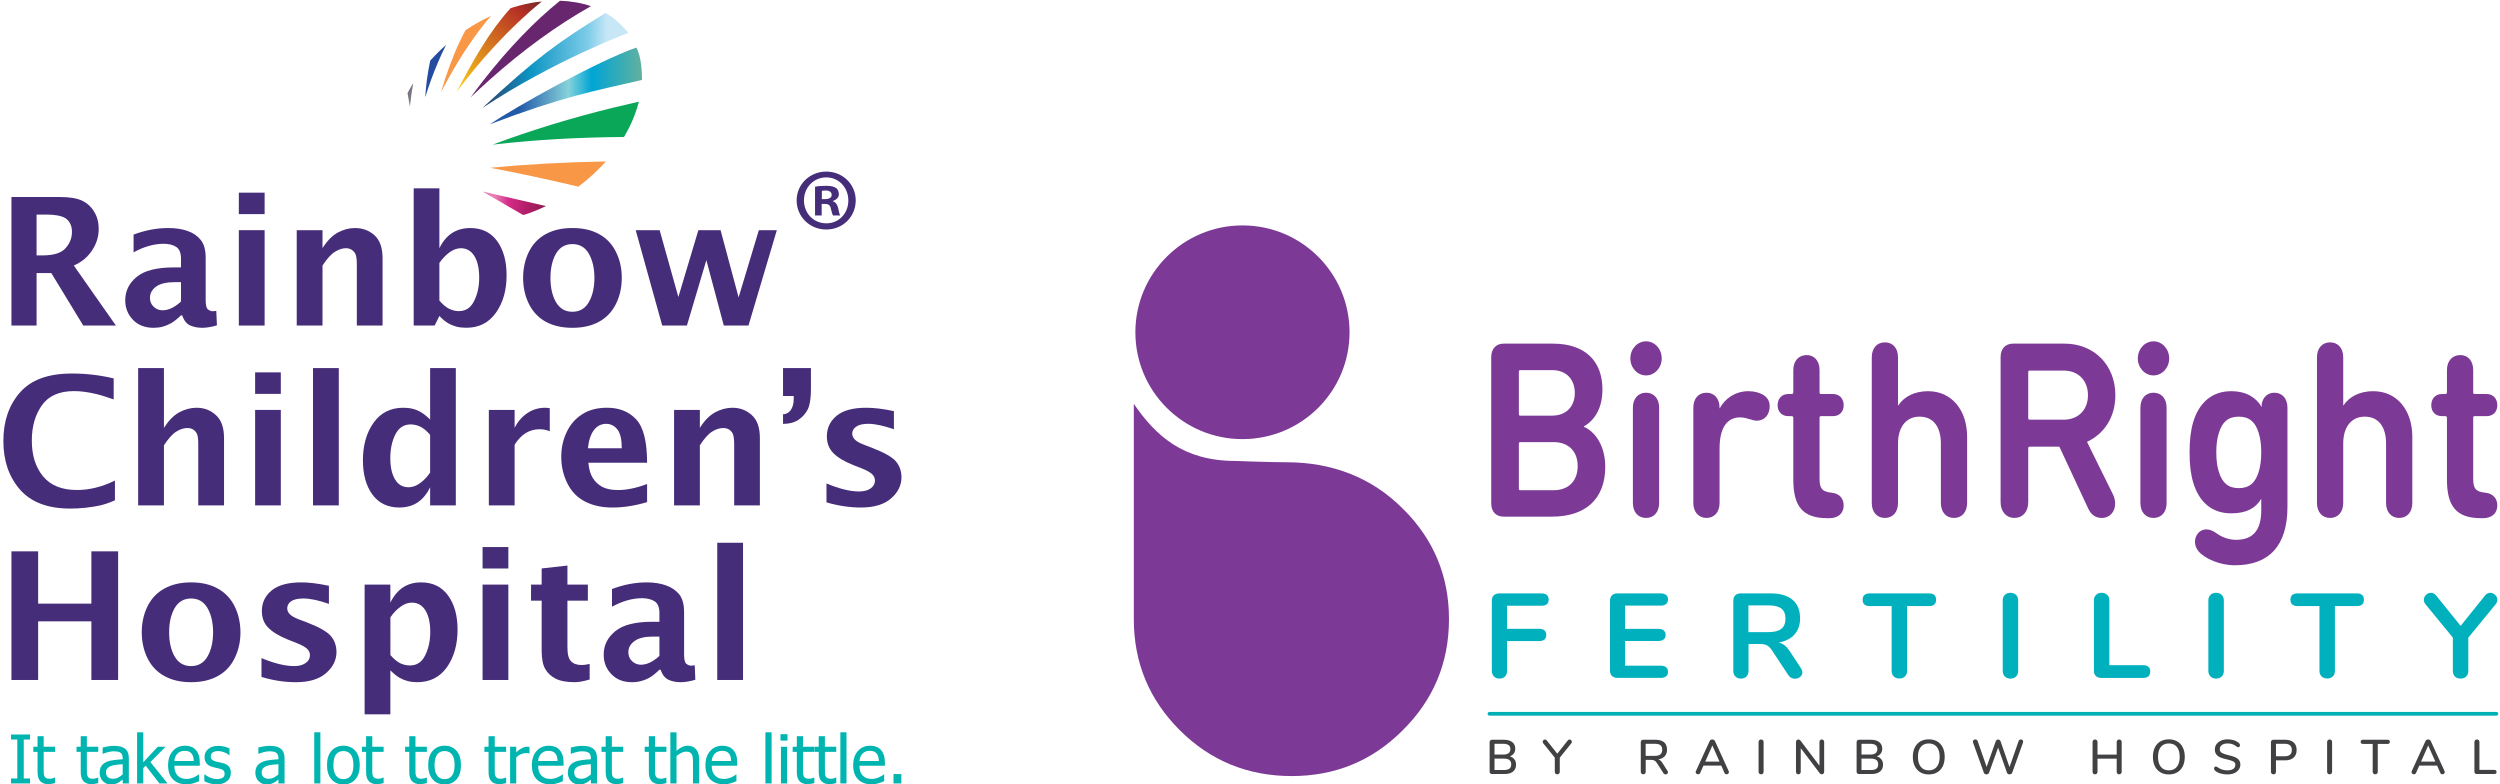 <svg version="1.2" xmlns="http://www.w3.org/2000/svg" viewBox="0 0 542 170" width="542" height="170">
	<title>BirthRight 1 (1)</title>
	<defs>
		<linearGradient id="g1" x2="1" gradientUnits="userSpaceOnUse" gradientTransform="matrix(15.818,-19.321,3.143,2.573,88.983,11.061)">
			<stop offset=".004" stop-color="#f7d017"/>
			<stop offset=".095" stop-color="#f3bb19"/>
			<stop offset=".873" stop-color="#b62f25"/>
			<stop offset="1" stop-color="#802b27"/>
		</linearGradient>
		<linearGradient id="g2" x2="1" gradientUnits="userSpaceOnUse" gradientTransform="matrix(32.102,.391,-0.26,21.338,105.787,2.574)">
			<stop offset=".004" stop-color="#284673"/>
			<stop offset=".29" stop-color="#0c95c3"/>
			<stop offset=".677" stop-color="#7dcce8"/>
			<stop offset=".807" stop-color="#c7e7f6"/>
		</linearGradient>
		<linearGradient id="g3" x2="1" gradientUnits="userSpaceOnUse" gradientTransform="matrix(33.055,0,0,16.639,106.139,10.324)">
			<stop offset=".193" stop-color="#225aa9"/>
			<stop offset=".517" stop-color="#86d2da"/>
			<stop offset=".671" stop-color="#00a5d4"/>
			<stop offset=".98" stop-color="#5cb0a2"/>
		</linearGradient>
		<linearGradient id="g4" x2="1" gradientUnits="userSpaceOnUse" gradientTransform="matrix(13.774,0,0,5.096,104.599,41.521)">
			<stop offset=".193" stop-color="#e77fb3"/>
			<stop offset=".408" stop-color="#d52c88"/>
			<stop offset=".671" stop-color="#b51f6b"/>
			<stop offset=".956" stop-color="#931c53"/>
		</linearGradient>
	</defs>
	<style>
		.s0 { fill: #00b5b0 } 
		.s1 { fill: #462d7a } 
		.s2 { fill: #67266e } 
		.s3 { fill: #f89846 } 
		.s4 { fill: #0aa758 } 
		.s5 { fill: #7c7483 } 
		.s6 { fill: #234ba0 } 
		.s7 { fill: url(#g1) } 
		.s8 { fill: url(#g2) } 
		.s9 { fill: url(#g3) } 
		.s10 { fill: url(#g4) } 
		.s11 { fill: none;stroke: #00b0b5;stroke-linecap: round;stroke-miterlimit:10;stroke-width: .8 } 
		.s12 { fill: #7c3996 } 
		.s13 { fill: #00b0bd } 
		.s14 { fill: #414042 } 
	</style>
	<g id="RCH-Fertility">
		<path id="&lt;Path&gt;" class="s0" d="m6.51 169.85h-4.12v-1.08h1.36v-8.44h-1.36v-1.09h4.12v1.09h-1.36v8.44h1.36z"/>
		<path id="&lt;Path&gt;" class="s0" d="m10.46 170.01q-1.1 0-1.71-0.63-0.61-0.62-0.61-1.97v-4.41h-0.91v-1.11h0.91v-2.28h1.33v2.28h2.47v1.11h-2.47v3.79q0 0.6 0.03 0.93 0.02 0.33 0.16 0.61 0.12 0.25 0.39 0.37 0.27 0.13 0.73 0.13 0.33 0 0.64-0.1 0.31-0.09 0.44-0.15h0.08v1.2q-0.38 0.1-0.77 0.16-0.39 0.07-0.71 0.07z"/>
		<path id="&lt;Path&gt;" class="s0" d="m19.82 170.01q-1.1 0-1.71-0.63-0.61-0.62-0.61-1.97v-4.41h-0.91v-1.11h0.91v-2.28h1.33v2.28h2.47v1.11h-2.47v3.79q0.01 0.6 0.03 0.93 0.02 0.33 0.16 0.61 0.12 0.25 0.39 0.37 0.27 0.13 0.74 0.13 0.32 0 0.63-0.1 0.3-0.09 0.44-0.15h0.08v1.2q-0.38 0.1-0.77 0.16-0.38 0.07-0.71 0.07z"/>
		<path id="&lt;Compound Path&gt;" fill-rule="evenodd" class="s0" d="m26.6 169q-0.16 0.12-0.44 0.34-0.27 0.22-0.53 0.35-0.35 0.18-0.69 0.28-0.33 0.1-0.92 0.1-0.5 0-0.94-0.18-0.44-0.19-0.77-0.53-0.32-0.32-0.52-0.8-0.19-0.48-0.19-1.02 0-0.83 0.35-1.4 0.35-0.59 1.1-0.93 0.67-0.31 1.59-0.42 0.91-0.12 1.96-0.18v-0.25q0-0.47-0.14-0.76-0.14-0.29-0.4-0.45-0.26-0.16-0.63-0.21-0.37-0.06-0.76-0.06-0.46 0-1.09 0.14-0.63 0.14-1.25 0.4h-0.08v-1.36q0.37-0.1 1.06-0.23 0.69-0.13 1.37-0.13 0.82 0 1.38 0.13 0.56 0.13 1.01 0.46 0.43 0.33 0.65 0.85 0.21 0.52 0.21 1.27v5.44h-1.33zm0-1.11v-2.21q-0.48 0.04-1.21 0.11-0.73 0.08-1.18 0.22-0.53 0.16-0.88 0.5-0.35 0.34-0.35 0.94 0 0.68 0.39 1.03 0.38 0.35 1.12 0.35 0.64 0 1.15-0.27 0.51-0.27 0.96-0.67z"/>
		<path id="&lt;Path&gt;" class="s0" d="m36.32 169.85h-1.76l-2.97-3.84-0.53 0.51v3.33h-1.34v-11.08h1.34v6.48l3.15-3.36h1.67l-3.27 3.33z"/>
		<path id="&lt;Compound Path&gt;" fill-rule="evenodd" class="s0" d="m40.44 170.04q-1.9 0-2.95-1.08-1.05-1.07-1.05-3.04 0-1.95 1.02-3.1 1.01-1.15 2.66-1.15 0.74 0 1.31 0.22 0.57 0.21 1 0.67 0.42 0.45 0.65 1.11 0.23 0.66 0.23 1.61v0.73h-5.51q0 1.39 0.69 2.12 0.7 0.74 1.93 0.74 0.45 0 0.87-0.1 0.42-0.1 0.77-0.26 0.36-0.16 0.61-0.32 0.25-0.15 0.41-0.29h0.08v1.46q-0.24 0.09-0.58 0.24-0.35 0.14-0.63 0.21-0.39 0.11-0.71 0.17-0.32 0.05-0.8 0.06zm1.57-5.06q-0.02-0.54-0.13-0.93-0.12-0.39-0.33-0.66-0.24-0.3-0.6-0.46-0.37-0.15-0.91-0.15-0.53 0-0.91 0.16-0.37 0.16-0.68 0.46-0.3 0.32-0.45 0.7-0.16 0.38-0.2 0.88z"/>
		<path id="&lt;Path&gt;" class="s0" d="m46.94 170.04q-0.8 0-1.49-0.21-0.69-0.22-1.15-0.46v-1.5h0.07l0.4 0.3q0.24 0.16 0.62 0.34 0.34 0.16 0.75 0.28 0.41 0.12 0.85 0.12 0.32 0 0.69-0.08 0.36-0.07 0.54-0.18 0.24-0.17 0.36-0.35 0.11-0.19 0.11-0.56 0-0.48-0.26-0.72-0.26-0.24-0.93-0.4-0.25-0.07-0.67-0.15-0.41-0.09-0.76-0.19-0.91-0.26-1.32-0.81-0.41-0.56-0.41-1.34 0-1.08 0.81-1.75 0.81-0.68 2.16-0.68 0.66 0 1.33 0.16 0.67 0.17 1.12 0.42v1.43h-0.07q-0.51-0.41-1.14-0.64-0.63-0.24-1.27-0.24-0.67 0-1.12 0.28-0.46 0.28-0.46 0.84 0 0.5 0.27 0.74 0.27 0.25 0.87 0.41 0.3 0.08 0.67 0.15 0.37 0.08 0.77 0.18 0.88 0.22 1.33 0.73 0.44 0.51 0.44 1.4 0 0.51-0.2 0.97-0.2 0.46-0.59 0.79-0.43 0.35-0.97 0.54-0.54 0.18-1.35 0.18z"/>
		<path id="&lt;Compound Path&gt;" fill-rule="evenodd" class="s0" d="m60.36 169q-0.17 0.12-0.44 0.34-0.27 0.22-0.53 0.35-0.36 0.18-0.69 0.28-0.33 0.1-0.93 0.1-0.49 0-0.93-0.18-0.44-0.19-0.78-0.53-0.32-0.32-0.51-0.8-0.19-0.48-0.19-1.02 0-0.83 0.35-1.4 0.35-0.59 1.1-0.93 0.67-0.31 1.58-0.42 0.91-0.12 1.97-0.18v-0.25q0-0.47-0.15-0.76-0.14-0.29-0.39-0.45-0.26-0.16-0.63-0.21-0.37-0.06-0.76-0.06-0.47 0-1.09 0.14-0.63 0.14-1.25 0.4h-0.08v-1.36q0.37-0.1 1.06-0.23 0.69-0.13 1.37-0.13 0.81 0 1.38 0.13 0.56 0.13 1.01 0.46 0.43 0.33 0.64 0.85 0.22 0.52 0.22 1.27v5.44h-1.33zm0-1.11v-2.21q-0.48 0.04-1.21 0.11-0.73 0.08-1.18 0.22-0.53 0.16-0.88 0.5-0.35 0.34-0.35 0.94 0 0.68 0.38 1.03 0.39 0.35 1.13 0.35 0.63 0 1.15-0.27 0.51-0.27 0.96-0.67z"/>
		<path id="&lt;Path&gt;" class="s0" d="m68.13 169.85h1.33v-11.09h-1.33z"/>
		<path id="&lt;Compound Path&gt;" fill-rule="evenodd" class="s0" d="m78 165.87q0 2.02-0.97 3.11-0.97 1.09-2.58 1.09-1.65 0-2.6-1.13-0.96-1.13-0.96-3.07 0-1.99 0.98-3.09 0.98-1.11 2.58-1.11 1.61 0 2.58 1.1 0.97 1.1 0.97 3.1zm-1.38 0q0-1.54-0.56-2.29-0.57-0.75-1.61-0.75-1.04 0-1.61 0.75-0.56 0.75-0.56 2.29 0 1.5 0.56 2.27 0.57 0.78 1.61 0.78 1.04 0 1.6-0.76 0.57-0.76 0.57-2.29z"/>
		<path id="&lt;Path&gt;" class="s0" d="m81.69 170.01q-1.09 0-1.71-0.63-0.61-0.62-0.61-1.97v-4.41h-0.9v-1.11h0.9v-2.28h1.34v2.28h2.46v1.11h-2.46v3.79q0 0.6 0.02 0.93 0.03 0.33 0.17 0.61 0.12 0.25 0.39 0.37 0.27 0.13 0.73 0.13 0.33 0 0.63-0.1 0.31-0.09 0.45-0.15h0.07v1.2q-0.37 0.1-0.76 0.16-0.39 0.07-0.72 0.07z"/>
		<path id="&lt;Path&gt;" class="s0" d="m91.05 170.01q-1.09 0-1.7-0.63-0.62-0.62-0.62-1.97v-4.41h-0.9v-1.11h0.9v-2.28h1.34v2.28h2.47v1.11h-2.47v3.79q0 0.6 0.02 0.93 0.03 0.33 0.17 0.61 0.12 0.25 0.39 0.37 0.27 0.13 0.73 0.13 0.33 0 0.64-0.1 0.3-0.09 0.44-0.15h0.08v1.2q-0.38 0.1-0.77 0.16-0.39 0.07-0.72 0.07z"/>
		<path id="&lt;Compound Path&gt;" fill-rule="evenodd" class="s0" d="m99.94 165.87q0 2.02-0.97 3.11-0.97 1.09-2.58 1.09-1.66 0-2.61-1.13-0.95-1.13-0.95-3.07 0-1.99 0.98-3.09 0.98-1.11 2.58-1.11 1.61 0 2.58 1.1 0.97 1.1 0.97 3.1zm-1.38 0q0-1.54-0.57-2.29-0.56-0.75-1.6-0.75-1.05 0-1.61 0.75-0.57 0.75-0.57 2.29 0 1.5 0.57 2.27 0.56 0.78 1.61 0.78 1.03 0 1.6-0.76 0.57-0.76 0.57-2.29z"/>
		<path id="&lt;Path&gt;" class="s0" d="m108.24 170.01q-1.09 0-1.71-0.63-0.61-0.62-0.61-1.97v-4.41h-0.9v-1.11h0.9v-2.28h1.34v2.28h2.47v1.11h-2.47v3.79q0 0.6 0.02 0.93 0.02 0.33 0.17 0.61 0.12 0.25 0.39 0.37 0.27 0.13 0.73 0.13 0.33 0 0.64-0.1 0.3-0.09 0.44-0.15h0.08v1.2q-0.38 0.1-0.77 0.16-0.39 0.07-0.72 0.07z"/>
		<path id="&lt;Path&gt;" class="s0" d="m114.8 163.33h-0.07l-0.32-0.05q-0.17-0.01-0.4-0.01-0.54 0-1.08 0.23-0.53 0.24-1.01 0.7v5.65h-1.33v-7.96h1.33v1.19q0.74-0.65 1.28-0.92 0.55-0.27 1.06-0.27l0.31 0.01 0.23 0.04z"/>
		<path id="&lt;Compound Path&gt;" fill-rule="evenodd" class="s0" d="m119.31 170.04q-1.91 0-2.95-1.08-1.05-1.07-1.05-3.04 0-1.95 1.01-3.1 1.02-1.15 2.67-1.15 0.74 0 1.31 0.22 0.57 0.21 0.99 0.67 0.43 0.45 0.66 1.11 0.23 0.66 0.23 1.61v0.73h-5.51q0 1.39 0.69 2.12 0.7 0.74 1.93 0.74 0.44 0 0.87-0.1 0.42-0.1 0.76-0.26 0.36-0.16 0.61-0.32 0.25-0.15 0.42-0.29h0.08v1.46q-0.24 0.09-0.59 0.24-0.35 0.14-0.62 0.21-0.4 0.11-0.71 0.17-0.32 0.05-0.8 0.06zm1.56-5.06q-0.01-0.54-0.12-0.93-0.12-0.39-0.33-0.66-0.24-0.3-0.6-0.46-0.37-0.15-0.91-0.15-0.54 0-0.91 0.16-0.37 0.16-0.68 0.46-0.3 0.32-0.46 0.7-0.15 0.38-0.19 0.88z"/>
		<path id="&lt;Compound Path&gt;" fill-rule="evenodd" class="s0" d="m128.1 169q-0.16 0.12-0.44 0.34-0.27 0.22-0.53 0.35-0.35 0.18-0.68 0.28-0.33 0.1-0.93 0.1-0.49 0-0.93-0.18-0.45-0.19-0.78-0.53-0.32-0.32-0.51-0.8-0.2-0.48-0.19-1.02 0-0.83 0.34-1.4 0.35-0.59 1.11-0.93 0.67-0.31 1.58-0.42 0.91-0.12 1.96-0.18v-0.25q0-0.47-0.14-0.76-0.14-0.29-0.4-0.45-0.25-0.16-0.62-0.21-0.38-0.06-0.77-0.06-0.46 0-1.09 0.14-0.62 0.14-1.25 0.4h-0.08v-1.36q0.37-0.1 1.06-0.23 0.69-0.13 1.37-0.13 0.82 0 1.38 0.13 0.56 0.13 1.01 0.46 0.44 0.33 0.65 0.85 0.21 0.52 0.21 1.27v5.44h-1.33zm0-1.11v-2.21q-0.47 0.04-1.2 0.11-0.73 0.08-1.18 0.22-0.54 0.16-0.89 0.5-0.34 0.34-0.35 0.94 0.01 0.68 0.39 1.03 0.39 0.35 1.12 0.35 0.64 0 1.15-0.27 0.51-0.27 0.96-0.67z"/>
		<path id="&lt;Path&gt;" class="s0" d="m133.63 170.01q-1.09 0-1.71-0.63-0.61-0.62-0.61-1.97v-4.41h-0.9v-1.11h0.9v-2.28h1.34v2.28h2.46v1.11h-2.46v3.79q0 0.6 0.02 0.93 0.02 0.33 0.16 0.61 0.13 0.25 0.4 0.37 0.27 0.13 0.73 0.13 0.33 0 0.63-0.1 0.31-0.09 0.44-0.15h0.08v1.2q-0.37 0.1-0.76 0.16-0.39 0.07-0.72 0.07z"/>
		<path id="&lt;Path&gt;" class="s0" d="m142.99 170.01q-1.09 0-1.71-0.63-0.61-0.62-0.61-1.97v-4.41h-0.9v-1.11h0.9v-2.28h1.34v2.28h2.46v1.11h-2.46v3.79q0 0.6 0.02 0.93 0.02 0.33 0.17 0.61 0.12 0.25 0.39 0.37 0.27 0.13 0.73 0.13 0.33 0 0.63-0.1 0.31-0.09 0.45-0.15h0.07v1.2q-0.37 0.1-0.76 0.16-0.39 0.07-0.72 0.07z"/>
		<path id="&lt;Path&gt;" class="s0" d="m151.58 169.85h-1.34v-4.53q0.01-0.55-0.05-1.02-0.05-0.48-0.2-0.76-0.17-0.3-0.46-0.45-0.29-0.14-0.79-0.14-0.5 0-1.03 0.26-0.53 0.27-1.04 0.7v5.94h-1.34v-11.08h1.34v4.01q0.6-0.54 1.18-0.82 0.59-0.29 1.24-0.29 1.17 0 1.83 0.77 0.66 0.78 0.66 2.25z"/>
		<path id="&lt;Compound Path&gt;" fill-rule="evenodd" class="s0" d="m156.95 170.04q-1.91 0-2.96-1.08-1.05-1.07-1.05-3.04 0-1.95 1.02-3.1 1.02-1.15 2.67-1.15 0.74 0 1.3 0.22 0.58 0.21 1 0.67 0.43 0.45 0.66 1.11 0.23 0.66 0.23 1.61v0.73h-5.52q0 1.39 0.7 2.12 0.7 0.74 1.93 0.74 0.44 0 0.87-0.1 0.42-0.1 0.76-0.26 0.37-0.16 0.61-0.32 0.25-0.15 0.42-0.29h0.07v1.46q-0.23 0.09-0.58 0.24-0.35 0.14-0.62 0.21-0.4 0.11-0.71 0.17-0.32 0.05-0.8 0.06zm1.56-5.06q-0.01-0.54-0.13-0.93-0.11-0.39-0.32-0.66-0.24-0.3-0.61-0.46-0.36-0.15-0.9-0.15-0.54 0-0.91 0.16-0.37 0.16-0.68 0.46-0.3 0.32-0.46 0.7-0.15 0.38-0.2 0.88z"/>
		<path id="&lt;Path&gt;" class="s0" d="m165.94 169.85h1.34v-11.09h-1.34z"/>
		<path id="&lt;Compound Path&gt;" class="s0" d="m170.73 160.56h-1.52v-1.39h1.52zm-0.09 9.29h-1.33v-7.95h1.33z"/>
		<path id="&lt;Path&gt;" class="s0" d="m175.07 170.01q-1.09 0-1.71-0.63-0.61-0.62-0.61-1.97v-4.41h-0.9v-1.11h0.9v-2.28h1.34v2.28h2.46v1.11h-2.46v3.79q0 0.6 0.02 0.93 0.02 0.33 0.17 0.61 0.12 0.25 0.39 0.37 0.27 0.13 0.73 0.13 0.33 0 0.63-0.1 0.31-0.09 0.44-0.15h0.08v1.2q-0.38 0.1-0.76 0.16-0.39 0.07-0.72 0.07z"/>
		<path id="&lt;Path&gt;" class="s0" d="m179.82 170.01q-1.1 0-1.71-0.63-0.61-0.62-0.61-1.97v-4.41h-0.91v-1.11h0.91v-2.28h1.34v2.28h2.46v1.11h-2.46v3.79q0 0.6 0.02 0.93 0.02 0.33 0.16 0.61 0.12 0.25 0.39 0.37 0.27 0.13 0.74 0.13 0.32 0 0.63-0.1 0.31-0.09 0.44-0.15h0.08v1.2q-0.38 0.1-0.77 0.16-0.38 0.07-0.71 0.07z"/>
		<path id="&lt;Path&gt;" class="s0" d="m182.19 169.85h1.33v-11.09h-1.33z"/>
		<path id="&lt;Compound Path&gt;" fill-rule="evenodd" class="s0" d="m188.97 170.04q-1.9 0-2.95-1.08-1.05-1.07-1.05-3.04 0-1.95 1.02-3.1 1.02-1.15 2.66-1.15 0.74 0 1.31 0.22 0.57 0.21 1 0.67 0.42 0.45 0.65 1.11 0.23 0.66 0.23 1.61v0.73h-5.51q0 1.39 0.7 2.12 0.69 0.74 1.93 0.74 0.44 0 0.86-0.1 0.42-0.1 0.77-0.26 0.36-0.16 0.61-0.32 0.25-0.15 0.41-0.29h0.08v1.46q-0.23 0.09-0.58 0.24-0.35 0.14-0.63 0.21-0.39 0.11-0.71 0.17-0.31 0.05-0.8 0.06zm1.57-5.06q-0.02-0.54-0.13-0.93-0.12-0.39-0.33-0.66-0.23-0.3-0.6-0.46-0.37-0.15-0.91-0.15-0.53 0-0.91 0.16-0.37 0.16-0.68 0.46-0.29 0.32-0.45 0.7-0.16 0.38-0.2 0.88z"/>
		<path id="&lt;Path&gt;" class="s0" d="m193.71 169.85h1.7v-2.03h-1.7z"/>
		<path id="&lt;Compound Path&gt;" fill-rule="evenodd" class="s1" d="m2.48 70.58v-27.87h10.44q3.19 0 4.87 0.79 1.68 0.8 2.65 2.44 0.97 1.61 0.96 3.68 0.01 2.46-1.41 4.62-1.41 2.19-3.99 3.33l9.13 13.01h-7.08l-6.93-11.38h-3.19v11.38zm5.45-15.21h1.34q3.6-0.01 4.96-1.58 1.38-1.56 1.37-3.52 0.01-1.72-1.11-2.74-1.12-1-4.54-1.01h-2.02z"/>
		<path id="&lt;Compound Path&gt;" fill-rule="evenodd" class="s1" d="m39.24 68.36q-1.22 1.18-2.09 1.68-0.89 0.51-1.86 0.78-0.95 0.25-2.02 0.25-2.78-0.01-4.44-1.73-1.67-1.74-1.68-4.22 0-3.07 2.51-5.11 2.49-2.04 8.09-2.04h1.49v-1.89q0-1.9-1.07-2.57-1.04-0.65-2.66-0.66-3.21 0.01-6.55 1.86v-3.85q3.8-1.43 7.54-1.42 2.3-0.01 4.11 0.61 1.82 0.62 2.88 1.94 1.1 1.3 1.1 3.91v9.15q0 1.69 0.51 2.05 0.53 0.38 1.03 0.38 0.29 0 0.76-0.08l0.14 3.14q-1.79 0.52-3.15 0.53-1.56-0.01-2.67-0.52-1.13-0.52-1.73-2.19zm0-2.98v-4.21h-1.32q-2.74 0-4.07 0.96-1.34 0.98-1.34 2.44 0 1.18 0.81 1.94 0.81 0.76 1.91 0.76 0.97 0.01 1.99-0.48 1-0.48 2.02-1.41z"/>
		<path id="&lt;Compound Path&gt;" class="s1" d="m51.78 49.9h5.59v20.68h-5.59zm0-8.13h5.59v4.65h-5.59z"/>
		<path id="&lt;Path&gt;" class="s1" d="m64.33 70.58v-20.68h5.59v3.89q1.51-2.38 3.33-3.38 1.83-0.98 3.71-0.97 2.45-0.01 4.21 1.55 1.77 1.6 1.77 4.97v14.62h-5.58v-13.24q0-1.69-0.32-2.3-0.3-0.6-0.84-0.91-0.53-0.31-1.2-0.32-1.14 0.01-2.38 0.78-1.25 0.75-2.7 2.98v13.01z"/>
		<path id="&lt;Compound Path&gt;" fill-rule="evenodd" class="s1" d="m89.69 70.58v-29.75h5.57v12.98q1.07-2.19 2.73-3.28 1.68-1.09 3.95-1.09 3.76-0.01 5.83 2.81 2.06 2.83 2.06 7.43 0 4.87-2.31 8.12-2.3 3.26-6.43 3.26-1.14 0-2.14-0.24-0.97-0.27-1.84-0.78-0.86-0.5-1.85-1.54l-1.03 2.08zm5.57-5.4q1.16 1.32 2.17 1.79 1.01 0.48 2.07 0.48 2.22 0 3.3-2.22 1.1-2.21 1.09-5.07 0-2.95-1.04-4.64-1.04-1.7-2.95-1.71-1.19 0.01-2.4 0.86-1.2 0.86-2.24 2.32z"/>
		<path id="&lt;Compound Path&gt;" fill-rule="evenodd" class="s1" d="m124.1 71.07q-3.36 0-5.77-1.31-2.39-1.31-3.66-3.87-1.26-2.54-1.26-5.65 0-3.08 1.24-5.62 1.25-2.54 3.66-3.86 2.41-1.33 5.79-1.32 3.39-0.01 5.78 1.32 2.42 1.32 3.66 3.86 1.27 2.54 1.26 5.62 0 3.11-1.26 5.65c-0.86 1.71-2.07 2.99-3.68 3.87q-2.38 1.31-5.76 1.31zm0-3.48q2.36 0 3.56-2.09 1.2-2.08 1.21-5.26-0.01-3.14-1.21-5.24-1.2-2.08-3.56-2.08-2.36 0-3.57 2.08-1.19 2.1-1.19 5.24 0 3.18 1.19 5.26 1.21 2.09 3.57 2.09z"/>
		<path id="&lt;Path&gt;" class="s1" d="m143.57 70.58l-5.75-20.68h5.19l4.06 14.49 4.34-14.49h4.81l3.91 14.57 4.39-14.57h3.9l-6.15 20.68h-5.35l-3.78-14.18-4.22 14.18z"/>
		<path id="&lt;Path&gt;" class="s1" d="m24.92 108.47q-1.85 0.8-3.18 1.1-1.38 0.3-3.09 0.5-1.73 0.19-3.41 0.19-7.31 0-10.91-4.12-3.6-4.13-3.6-10.53 0-6.42 3.6-10.52 3.58-4.12 11.27-4.11 4.55-0.01 9.05 1.06v4.56q-2.17-0.77-3.55-1.12-1.37-0.34-2.6-0.51-1.23-0.18-2.47-0.18-4.8 0.01-6.96 3.1-2.18 3.08-2.17 7.66 0 4.77 2.45 7.74 2.46 2.95 7.33 2.94 4.06 0.01 8.24-2.05z"/>
		<path id="&lt;Path&gt;" class="s1" d="m29.95 109.57v-29.77h5.59v12.96q1.52-2.38 3.33-3.38 1.85-0.97 3.71-0.98 2.47-0.01 4.21 1.58 1.77 1.57 1.78 4.95v14.64h-5.59v-13.26q0.01-1.69-0.31-2.31-0.3-0.59-0.85-0.91-0.52-0.3-1.19-0.29-1.14-0.01-2.39 0.76-1.24 0.76-2.7 2.98v13.03z"/>
		<path id="&lt;Compound Path&gt;" class="s1" d="m55.31 88.87h5.57v20.7h-5.57zm0-8.14h5.57v4.66h-5.57z"/>
		<path id="&lt;Path&gt;" class="s1" d="m67.86 109.57h5.59v-29.77h-5.59z"/>
		<path id="&lt;Compound Path&gt;" fill-rule="evenodd" class="s1" d="m93.25 109.57v-3.93q-1.07 2.2-2.73 3.3-1.68 1.09-3.95 1.09-3.76 0-5.83-2.81-2.06-2.82-2.06-7.43 0-4.89 2.31-8.14 2.31-3.25 6.43-3.25 1.11-0.01 2.05 0.23 0.93 0.23 1.78 0.73 0.86 0.49 2 1.6v-11.16h5.57v29.77zm0-15.3q-1.15-1.32-2.17-1.79-1-0.46-2.05-0.47-2.22 0.01-3.32 2.18-1.09 2.18-1.09 5.1-0.01 2.91 1.01 4.63 1.03 1.73 2.96 1.72 1.24-0.01 2.46-0.88 1.2-0.86 2.2-2.3z"/>
		<path id="&lt;Path&gt;" class="s1" d="m105.98 109.57v-20.7h5.59v3.89q0.99-1.99 2.73-3.18 1.72-1.17 3.86-1.18 0.51 0 1.03 0.1v4.99q-1.16-0.44-2.2-0.43-1.65 0-3.02 0.83-1.35 0.84-2.4 2.53v13.15z"/>
		<path id="&lt;Compound Path&gt;" fill-rule="evenodd" class="s1" d="m140.29 108.86q-3.95 1.18-7.51 1.17-3.36 0.01-5.87-1.26-2.51-1.24-3.87-3.91-1.35-2.66-1.36-5.8-0.01-2.89 1.16-5.35 1.15-2.47 3.35-3.88 2.21-1.44 5.42-1.43 3.95-0.01 6.31 2.52 2.37 2.54 2.37 9.4h-12.73q0.19 2.11 0.95 3.3 0.75 1.21 2.03 1.92 1.3 0.7 3.47 0.7 2.78 0 6.28-1.3zm-12.83-11.68h7.34q0-2.84-0.94-4.06-0.95-1.22-2.44-1.23-1.61 0-2.65 1.34-1.04 1.37-1.31 3.95z"/>
		<path id="&lt;Path&gt;" class="s1" d="m146.14 109.57v-20.7h5.59v3.89q1.49-2.38 3.33-3.38 1.82-0.97 3.71-0.98 2.44-0.01 4.21 1.58 1.76 1.57 1.76 4.95v14.64h-5.57v-13.26q-0.01-1.69-0.32-2.31-0.31-0.59-0.84-0.91-0.55-0.3-1.2-0.29-1.16-0.01-2.4 0.76-1.24 0.76-2.68 2.98v13.03z"/>
		<path id="&lt;Path&gt;" class="s1" d="m172.08 85.85h-2.32v-6.05h6.05v4.69q-0.01 2.81-0.66 4.21-0.67 1.37-2.01 2.29-1.34 0.91-3.38 0.91v-2.09q0.99 0 1.66-0.89 0.65-0.9 0.66-2.47z"/>
		<path id="&lt;Path&gt;" class="s1" d="m179.18 108.91v-4.1q4.13 1.74 7.08 1.74 1.56-0.01 2.5-0.66 0.92-0.67 0.93-1.68 0-0.89-0.7-1.49-0.7-0.59-2.12-1.16l-1.89-0.74q-2.93-1.17-4.31-2.59-1.4-1.39-1.41-3.63 0.01-2.7 2.11-4.46 2.11-1.74 6.41-1.74 2.54-0.01 6.02 0.73v3.93q-3.36-1.17-5.55-1.18-1.74 0-2.61 0.6-0.87 0.6-0.88 1.52 0.01 0.75 0.59 1.31 0.54 0.57 1.98 1.11l1.63 0.63q4 1.53 5.25 2.95 1.23 1.45 1.23 3.47 0 2.63-2.26 4.59-2.24 1.97-6.54 1.97-3.66 0-7.46-1.12z"/>
		<path id="&lt;Path&gt;" class="s1" d="m2.48 147.42v-27.89h5.79v11.34h11.54v-11.34h5.8v27.89h-5.8v-12.71h-11.54v12.71z"/>
		<path id="&lt;Compound Path&gt;" fill-rule="evenodd" class="s1" d="m41.42 147.9q-3.36 0-5.75-1.32-2.41-1.3-3.68-3.85-1.25-2.54-1.26-5.65 0-3.08 1.25-5.63 1.24-2.52 3.66-3.85 2.41-1.34 5.78-1.34 3.39 0 5.79 1.34 2.41 1.33 3.66 3.85 1.25 2.55 1.26 5.63 0 3.11-1.28 5.65-1.24 2.55-3.66 3.85-2.38 1.32-5.77 1.32zm0-3.49q2.37 0 3.57-2.09 1.2-2.07 1.21-5.24-0.01-3.15-1.21-5.24-1.2-2.08-3.57-2.09-2.35 0.01-3.56 2.09-1.19 2.09-1.19 5.24 0 3.17 1.19 5.24 1.21 2.09 3.56 2.09z"/>
		<path id="&lt;Path&gt;" class="s1" d="m56.69 146.76v-4.08q4.15 1.72 7.08 1.73 1.56 0 2.5-0.67 0.92-0.65 0.93-1.67 0-0.87-0.7-1.48-0.7-0.59-2.12-1.15l-1.89-0.75q-2.92-1.17-4.31-2.59-1.41-1.38-1.41-3.64 0.01-2.7 2.11-4.44 2.11-1.75 6.41-1.76 2.54 0 6.02 0.74v3.92q-3.36-1.17-5.56-1.17-1.73 0.01-2.6 0.58-0.87 0.6-0.88 1.55 0.01 0.74 0.59 1.31 0.53 0.55 1.98 1.11l1.63 0.61q4 1.53 5.25 2.97 1.22 1.44 1.23 3.46 0 2.62-2.26 4.59-2.24 1.97-6.54 1.97-3.66 0.01-7.46-1.14z"/>
		<path id="&lt;Compound Path&gt;" fill-rule="evenodd" class="s1" d="m79.05 154.87v-28.13h5.58v3.91q1.07-2.18 2.74-3.3 1.66-1.09 3.93-1.09 3.77 0 5.83 2.83 2.07 2.83 2.07 7.43-0.01 4.85-2.3 8.12-2.3 3.26-6.45 3.26-1.09 0-2.04-0.24-0.94-0.24-1.79-0.72-0.85-0.49-1.99-1.6v9.53zm5.59-12.85q1.16 1.32 2.17 1.79 1.02 0.47 2.06 0.46 2.24 0.01 3.31-2.2 1.1-2.21 1.1-5.07 0-2.95-1.05-4.66-1.04-1.69-2.95-1.69-1.2 0-2.4 0.86-1.22 0.85-2.24 2.32z"/>
		<path id="&lt;Compound Path&gt;" class="s1" d="m104.62 126.74h5.59v20.68h-5.59zm0-8.14h5.59v4.65h-5.59z"/>
		<path id="&lt;Path&gt;" class="s1" d="m127.84 147.31q-1.98 0.59-3.15 0.59-2.73 0-4.24-0.77-1.5-0.77-2.25-2.11-0.76-1.32-0.77-3.91v-10.89h-2.3v-3.48h2.3v-3.5l5.59-0.63v4.13h4.43v3.48h-4.43v10.14q0 2.25 0.8 3.02 0.78 0.8 2.32 0.8 0.7-0.01 1.7-0.24z"/>
		<path id="&lt;Compound Path&gt;" fill-rule="evenodd" class="s1" d="m142.96 145.2q-1.22 1.18-2.09 1.68-0.89 0.51-1.86 0.76-0.95 0.27-2.02 0.26-2.78 0-4.44-1.74-1.67-1.71-1.67-4.22-0.01-3.04 2.5-5.09 2.49-2.06 8.09-2.05h1.49v-1.88q0-1.9-1.06-2.57-1.05-0.65-2.67-0.66-3.21 0-6.55 1.86v-3.85q3.8-1.44 7.55-1.44 2.3 0 4.1 0.63 1.82 0.63 2.89 1.92 1.09 1.32 1.09 3.91v9.17q0 1.67 0.52 2.05 0.52 0.38 1.02 0.38 0.3 0 0.77-0.08l0.13 3.13q-1.79 0.53-3.15 0.53-1.56 0-2.67-0.53-1.12-0.51-1.72-2.17zm0-3v-4.19h-1.33q-2.73-0.01-4.06 0.96-1.34 0.97-1.34 2.42-0.01 1.19 0.81 1.96 0.81 0.76 1.9 0.76 0.97 0 1.99-0.48 1-0.48 2.03-1.43z"/>
		<path id="&lt;Path&gt;" class="s1" d="m155.5 147.42h5.59v-29.75h-5.59z"/>
		<path id="&lt;Compound Path&gt;" fill-rule="evenodd" class="s1" d="m185.52 43.44c0 3.54-2.78 6.32-6.39 6.32-3.58 0-6.42-2.78-6.42-6.32 0-3.46 2.84-6.24 6.42-6.24 3.61 0 6.39 2.78 6.39 6.24zm-11.22 0c0 2.78 2.05 4.98 4.87 4.98 2.73 0 4.75-2.2 4.75-4.94 0-2.78-2.02-5.02-4.79-5.02-2.78 0-4.83 2.24-4.83 4.98zm3.84 3.27h-1.44v-6.23q0.85-0.19 2.39-0.2c1.19 0 1.71 0.2 2.17 0.47 0.34 0.25 0.61 0.75 0.61 1.36 0 0.68-0.54 1.21-1.29 1.45v0.07c0.6 0.23 0.95 0.68 1.14 1.52 0.18 0.95 0.3 1.33 0.45 1.56h-1.56c-0.18-0.23-0.3-0.8-0.49-1.52-0.11-0.68-0.49-0.98-1.29-0.98h-0.69zm0.04-3.54h0.68c0.8 0 1.45-0.26 1.45-0.9 0-0.58-0.42-0.97-1.33-0.97q-0.57 0.02-0.8 0.09z"/>
		<path id="&lt;Path&gt;" class="s2" d="m128.11 1.34c-2.03-0.7-4.3-1.1-6.7-1.18-5.54 4.45-11.12 10.27-16.54 17.19q-1.44 1.84-2.86 3.78 1.97-1.9 4-3.7c7.23-6.49 14.73-11.94 22.1-16.09z"/>
		<path id="&lt;Path&gt;" class="s3" d="m100.92 6.55q-2.44 4.5-4.42 10.56-0.45 1.41-0.9 2.89 0.78-1.48 1.56-2.9c2.93-5.3 6.06-9.91 9.3-13.66q-2.91 1.34-5.54 3.11z"/>
		<path id="&lt;Path&gt;" class="s4" d="m106.79 31.36c8.9-1.03 18.5-1.6 28.49-1.66q1.34-2.24 2.23-4.55 0.61-1.55 1.02-3.12-2.77 0.62-5.52 1.3c-9.02 2.2-17.87 4.9-26.22 8.03z"/>
		<path id="&lt;Path&gt;" class="s5" d="m88.87 23.1q0.28-2.71 0.72-5.08-0.66 1.04-1.24 2.15 0.22 1.37 0.52 2.93z"/>
		<path id="&lt;Path&gt;" class="s6" d="m93.27 13.15q-0.42 1.95-0.72 4.15-0.23 1.8-0.36 3.78 0.62-2 1.3-3.85 1.5-4.1 3.23-7.5-1.84 1.62-3.45 3.42z"/>
		<path id="&lt;Path&gt;" class="s3" d="m125.39 40.47q3.31-2.49 5.97-5.47c-8.8 0.15-17.22 0.62-25.09 1.37 5.99 1.13 12.39 2.5 19.12 4.1z"/>
		<path id="&lt;Path&gt;" class="s7" d="m98.96 19.98c3.68-7.01 7.13-13.15 11.73-18.2 0 0 3.62-1.24 6.77-1.45-6.96 5.62-13.46 12.85-18.5 19.65z"/>
		<path id="&lt;Path&gt;" class="s8" d="m104.57 23.42c11.64-10.81 16.26-14.18 26.69-20.59 0 0 2.23 0.96 4.97 4.3 0 0-16 5.91-31.66 16.29z"/>
		<path id="&lt;Path&gt;" class="s9" d="m106.14 26.96c5.89-3.92 23.17-13.6 31.8-16.64 0 0 1.26 1.75 1.25 7.01-10.75 2.49-16.95 3.54-33.05 9.63z"/>
		<path id="&lt;Path&gt;" class="s10" d="m113.42 46.62c-1.54-0.9-8.82-5.1-8.82-5.1l13.77 3.16c0 0-2.93 1.42-4.95 1.94z"/>
		<g id="RCHBR@">
			<path id="&lt;Path&gt;" class="s11" d="m541.22 154.75h-218.31"/>
			<path id="&lt;Path&gt;" class="s12" d="m292.58 72.04c0 12.8-10.38 23.16-23.22 23.16-12.82 0-23.21-10.36-23.21-23.16 0-12.78 10.37-23.14 23.16-23.17h0.12c12.8 0.03 23.15 10.39 23.15 23.17z"/>
			<path id="&lt;Path&gt;" class="s12" d="m267.81 99.93c-11.4 0-17.29-5.54-22-12.37v46.68c0 9.48 3.38 17.49 9.95 24.05 6.64 6.64 14.77 9.96 24.28 9.96 9.39 0 17.4-3.27 23.97-9.83q10.12-9.96 10.13-24.18 0-14.07-9.97-23.92c-6.79-6.86-15.48-10.07-25.06-10.1-3.84 0-11.3-0.29-11.3-0.29z"/>
			<path id="&lt;Compound Path&gt;" class="s13" d="m323.89 146.66q-0.46-0.47-0.46-1.22v-15.2q0-0.76 0.43-1.17 0.43-0.42 1.18-0.42h9.12q1.59 0 1.59 1.35 0 1.33-1.59 1.33h-7.43v4.99h6.91q1.59 0 1.59 1.35 0 1.32-1.59 1.32h-6.91v6.45q0 0.75-0.44 1.22-0.44 0.46-1.2 0.46-0.75 0-1.2-0.46z"/>
			<path id="&lt;Compound Path&gt;" class="s13" d="m349.48 146.55q-0.43-0.41-0.43-1.17v-15.14q0-0.76 0.43-1.17 0.43-0.42 1.18-0.42h9.38q0.75 0 1.17 0.34 0.41 0.34 0.42 0.96-0.01 0.65-0.42 1-0.42 0.35-1.17 0.35h-7.72v5.04h7.2q0.75 0 1.17 0.34 0.42 0.34 0.42 0.99 0 0.62-0.42 0.96-0.42 0.34-1.17 0.34h-7.2v5.35h7.72q0.75 0 1.17 0.35 0.41 0.35 0.42 1-0.01 0.62-0.42 0.96-0.42 0.34-1.17 0.34h-9.38q-0.75 0-1.18-0.42z"/>
			<path id="&lt;Compound Path&gt;" fill-rule="evenodd" class="s13" d="m390.75 145.77q0 0.6-0.48 0.99-0.48 0.39-1.13 0.39-0.42 0-0.79-0.19-0.38-0.2-0.64-0.59l-3.46-5.25q-0.52-0.83-1.1-1.17-0.58-0.33-1.52-0.33h-2.55v5.82q0 0.77-0.44 1.23-0.44 0.45-1.19 0.45-0.76 0-1.21-0.45-0.46-0.46-0.46-1.23v-15.2q0-0.76 0.43-1.17 0.43-0.42 1.18-0.42h6.5q3.12 0 4.74 1.39 1.63 1.39 1.63 4.02 0 2.13-1.21 3.49-1.21 1.36-3.42 1.75 0.75 0.19 1.33 0.65 0.57 0.47 1.11 1.3l2.37 3.61q0.31 0.47 0.31 0.91zm-4.55-9.44q0.89-0.72 0.89-2.2 0-1.5-0.89-2.19-0.88-0.69-2.78-0.69h-4.36v5.79h4.36q1.9 0 2.78-0.71z"/>
			<path id="&lt;Compound Path&gt;" class="s13" d="m410.56 146.64q-0.45-0.45-0.45-1.2v-14.04h-4.73q-1.56 0-1.56-1.37 0-1.38 1.56-1.38h12.81q1.55 0 1.56 1.38-0.01 1.37-1.56 1.37h-4.73v14.04q0 0.75-0.46 1.2-0.45 0.46-1.21 0.46-0.77 0-1.23-0.46z"/>
			<path id="&lt;Compound Path&gt;" class="s13" d="m434.65 146.66q-0.46-0.47-0.46-1.22v-15.26q0-0.75 0.46-1.2 0.45-0.46 1.2-0.46 0.78 0 1.24 0.46 0.45 0.45 0.45 1.2v15.26q0 0.75-0.45 1.22-0.46 0.46-1.24 0.46-0.75 0-1.2-0.46z"/>
			<path id="&lt;Compound Path&gt;" class="s13" d="m454.38 146.55q-0.42-0.41-0.42-1.14v-15.23q0-0.75 0.46-1.2 0.45-0.46 1.2-0.46 0.78 0 1.24 0.46 0.45 0.45 0.45 1.2v14.03h7.3q1.56 0 1.56 1.38 0 1.38-1.56 1.38h-9.06q-0.76 0-1.17-0.42z"/>
			<path id="&lt;Compound Path&gt;" class="s13" d="m479.23 146.66q-0.46-0.47-0.46-1.22v-15.26q0-0.75 0.46-1.2 0.45-0.46 1.21-0.46 0.78 0 1.23 0.46 0.46 0.45 0.46 1.2v15.26q0 0.75-0.46 1.22-0.45 0.46-1.23 0.46-0.76 0-1.21-0.46z"/>
			<path id="&lt;Compound Path&gt;" class="s13" d="m503.31 146.64q-0.45-0.45-0.45-1.2v-14.04h-4.73q-1.56 0-1.56-1.37 0-1.38 1.56-1.38h12.81q1.56 0 1.56 1.38 0 1.37-1.56 1.37h-4.73v14.04q0 0.75-0.45 1.2-0.46 0.46-1.21 0.46-0.78 0-1.24-0.46z"/>
			<path id="&lt;Compound Path&gt;" class="s13" d="m539.88 128.52q0.6 0 1.07 0.46 0.47 0.45 0.47 1.07 0 0.52-0.39 0.99l-5.9 7.2v7.2q0 0.8-0.47 1.24-0.47 0.44-1.19 0.44-0.76 0-1.23-0.44-0.46-0.44-0.46-1.24v-7.2l-5.9-7.2q-0.39-0.47-0.39-0.99 0-0.62 0.47-1.07 0.46-0.46 1.06-0.46 0.65 0 1.12 0.57l5.33 6.6 5.3-6.6q0.46-0.57 1.11-0.57z"/>
			<g id="&lt;Group&gt;">
				<path id="&lt;Compound Path&gt;" fill-rule="evenodd" class="s14" d="m328.32 164.63q0.36 0.46 0.36 1.16 0 0.96-0.66 1.49-0.66 0.53-1.84 0.53h-2.69q-0.26 0-0.4-0.14-0.14-0.14-0.14-0.38v-6.39q0-0.24 0.14-0.38 0.14-0.14 0.4-0.14h2.57q1.15 0 1.8 0.51 0.65 0.51 0.65 1.43 0 0.59-0.31 1.02-0.31 0.43-0.87 0.64 0.64 0.18 0.99 0.65zm-4.31-1.04h1.88q1.56 0 1.56-1.18 0-0.59-0.38-0.87-0.39-0.29-1.18-0.29h-1.88zm3.24 3.05q0.38-0.3 0.38-0.92 0-0.63-0.38-0.94-0.39-0.31-1.19-0.31h-2.05v2.47h2.05q0.81 0 1.19-0.3z"/>
				<path id="&lt;Compound Path&gt;" class="s14" d="m340.28 160.32q0.19 0 0.35 0.16 0.15 0.15 0.15 0.35 0 0.19-0.13 0.33l-2.49 3.1v3.06q0 0.26-0.15 0.4-0.15 0.15-0.4 0.15-0.24 0-0.39-0.15-0.14-0.14-0.14-0.4v-3.06l-2.49-3.1q-0.13-0.14-0.13-0.34 0-0.2 0.15-0.35 0.14-0.15 0.34-0.15 0.22 0 0.37 0.19l2.3 2.89 2.29-2.89q0.15-0.19 0.37-0.19z"/>
				<path id="&lt;Compound Path&gt;" fill-rule="evenodd" class="s14" d="m361.62 167.43q0 0.19-0.16 0.32-0.15 0.14-0.35 0.14-0.3 0-0.48-0.27l-1.41-2.19q-0.24-0.38-0.52-0.53-0.27-0.16-0.71-0.16h-1.2v2.58q0 0.25-0.14 0.4-0.14 0.15-0.39 0.15-0.25 0-0.39-0.15-0.15-0.15-0.15-0.4v-6.42q0-0.24 0.14-0.38 0.14-0.14 0.4-0.14h2.62q1.24 0 1.89 0.54 0.64 0.55 0.64 1.61 0 0.87-0.49 1.42-0.5 0.54-1.41 0.69 0.27 0.07 0.49 0.26 0.22 0.19 0.43 0.53l1.09 1.71q0.1 0.14 0.1 0.29zm-2.86-3.56q0.82 0 1.21-0.32 0.4-0.33 0.4-1 0-0.68-0.39-0.99-0.39-0.31-1.22-0.31h-1.98v2.62z"/>
				<path id="&lt;Compound Path&gt;" fill-rule="evenodd" class="s14" d="m374.83 167.39q0 0.2-0.16 0.34-0.16 0.14-0.36 0.14-0.14 0-0.26-0.08-0.12-0.08-0.19-0.23l-0.69-1.58h-3.86l-0.7 1.58q-0.06 0.15-0.19 0.23-0.13 0.08-0.26 0.08-0.21 0-0.38-0.14-0.16-0.14-0.16-0.34 0-0.08 0.05-0.21l2.98-6.51q0.07-0.17 0.23-0.26 0.17-0.1 0.35-0.1 0.18 0 0.34 0.1 0.16 0.09 0.24 0.26l2.97 6.51q0.05 0.13 0.05 0.21zm-5.13-2.28h3.09l-1.55-3.49z"/>
				<path id="&lt;Compound Path&gt;" class="s14" d="m381.41 167.72q-0.15-0.15-0.15-0.4v-6.45q0-0.24 0.15-0.39 0.15-0.16 0.39-0.16 0.25 0 0.4 0.15 0.15 0.15 0.15 0.4v6.45q0 0.25-0.15 0.4-0.14 0.15-0.4 0.15-0.24 0-0.39-0.15z"/>
				<path id="&lt;Compound Path&gt;" class="s14" d="m395.34 160.48q0.14 0.15 0.14 0.39v6.45q0 0.24-0.15 0.39-0.14 0.16-0.38 0.16-0.27 0-0.42-0.22l-4.13-5.45v5.12q0 0.24-0.15 0.39-0.14 0.16-0.37 0.16-0.23 0-0.37-0.15-0.14-0.15-0.14-0.4v-6.45q0-0.24 0.15-0.39 0.15-0.16 0.38-0.16 0.27 0 0.42 0.21l4.14 5.47v-5.13q0-0.24 0.14-0.39 0.13-0.16 0.36-0.16 0.24 0 0.38 0.16z"/>
				<path id="&lt;Compound Path&gt;" fill-rule="evenodd" class="s14" d="m407.88 164.63q0.36 0.46 0.36 1.16 0 0.96-0.66 1.49-0.66 0.53-1.84 0.53h-2.69q-0.26 0-0.4-0.14-0.14-0.14-0.14-0.38v-6.39q0-0.24 0.14-0.38 0.14-0.14 0.4-0.14h2.57q1.15 0 1.8 0.51 0.65 0.51 0.65 1.43 0 0.59-0.31 1.02-0.31 0.43-0.87 0.64 0.64 0.18 0.99 0.65zm-4.31-1.04h1.88q1.56 0 1.56-1.18 0-0.59-0.38-0.87-0.39-0.29-1.18-0.29h-1.88zm3.24 3.05q0.38-0.3 0.38-0.92 0-0.63-0.38-0.94-0.39-0.31-1.19-0.31h-2.05v2.47h2.05q0.81 0 1.19-0.3z"/>
				<path id="&lt;Compound Path&gt;" fill-rule="evenodd" class="s14" d="m416.32 167.43q-0.77-0.46-1.19-1.32-0.43-0.85-0.43-2.01 0-1.17 0.42-2.03 0.42-0.86 1.2-1.32 0.78-0.46 1.83-0.46 1.07 0 1.85 0.46 0.78 0.46 1.2 1.32 0.41 0.86 0.41 2.02 0 1.16-0.41 2.02-0.42 0.86-1.2 1.32-0.78 0.47-1.85 0.47-1.05 0-1.83-0.47zm3.57-1.18q0.63-0.76 0.63-2.16 0-1.4-0.62-2.16-0.62-0.75-1.75-0.75-1.1 0-1.72 0.75-0.62 0.76-0.62 2.16 0 1.4 0.62 2.16 0.62 0.76 1.72 0.76 1.12 0 1.74-0.76z"/>
				<path id="&lt;Compound Path&gt;" class="s14" d="m437.83 160.4q0.13-0.09 0.28-0.09 0.21 0 0.36 0.13 0.15 0.14 0.15 0.35 0 0.11-0.04 0.21l-2.33 6.52q-0.08 0.18-0.23 0.27-0.16 0.1-0.35 0.1-0.18 0-0.34-0.1-0.16-0.09-0.22-0.27l-1.92-5.45-1.96 5.45q-0.07 0.18-0.23 0.27-0.15 0.1-0.33 0.1-0.19 0-0.35-0.1-0.15-0.09-0.22-0.27l-2.34-6.52q-0.04-0.1-0.04-0.21 0-0.21 0.16-0.35 0.16-0.13 0.38-0.13 0.16 0 0.29 0.09 0.13 0.08 0.2 0.25l1.95 5.61 1.98-5.56q0.07-0.18 0.21-0.27 0.14-0.1 0.31-0.1 0.17 0 0.3 0.1 0.14 0.1 0.22 0.28l1.94 5.6 1.98-5.66q0.06-0.17 0.19-0.25z"/>
				<path id="&lt;Compound Path&gt;" class="s14" d="m459.83 160.48q0.15 0.15 0.15 0.39v6.45q0 0.24-0.15 0.39-0.15 0.16-0.39 0.16-0.25 0-0.39-0.15-0.15-0.15-0.15-0.4v-2.84h-4.16v2.84q0 0.24-0.15 0.39-0.14 0.16-0.39 0.16-0.24 0-0.39-0.15-0.14-0.15-0.14-0.4v-6.45q0-0.24 0.14-0.39 0.15-0.16 0.39-0.16 0.25 0 0.39 0.16 0.15 0.15 0.15 0.39v2.72h4.16v-2.72q0-0.24 0.15-0.39 0.14-0.16 0.39-0.16 0.24 0 0.39 0.16z"/>
				<path id="&lt;Compound Path&gt;" fill-rule="evenodd" class="s14" d="m468.37 167.43q-0.78-0.46-1.2-1.32-0.42-0.85-0.42-2.01 0-1.17 0.41-2.03 0.42-0.86 1.2-1.32 0.78-0.46 1.84-0.46 1.06 0 1.84 0.46 0.79 0.46 1.2 1.32 0.42 0.86 0.42 2.02 0 1.16-0.42 2.02-0.41 0.86-1.2 1.32-0.78 0.47-1.84 0.47-1.06 0-1.83-0.47zm3.57-1.18q0.62-0.76 0.62-2.16 0-1.4-0.62-2.16-0.61-0.75-1.74-0.75-1.11 0-1.73 0.75-0.61 0.76-0.61 2.16 0 1.4 0.61 2.16 0.62 0.76 1.73 0.76 1.12 0 1.74-0.76z"/>
				<path id="&lt;Compound Path&gt;" class="s14" d="m481.36 167.68q-0.72-0.23-1.15-0.62-0.2-0.17-0.2-0.43 0-0.19 0.1-0.32 0.11-0.13 0.26-0.13 0.15 0 0.36 0.13 0.94 0.7 2.14 0.7 0.84 0 1.3-0.31 0.45-0.32 0.45-0.91 0-0.47-0.42-0.7-0.42-0.23-1.35-0.44-0.89-0.19-1.46-0.43-0.57-0.25-0.89-0.66-0.32-0.42-0.32-1.06 0-0.65 0.35-1.15 0.36-0.5 0.99-0.78 0.63-0.28 1.44-0.28 0.75 0 1.39 0.21 0.63 0.21 1.07 0.62 0.21 0.18 0.21 0.44 0 0.18-0.11 0.31-0.11 0.14-0.26 0.14-0.13 0-0.34-0.14-0.49-0.37-0.92-0.53-0.43-0.16-1.03-0.16-0.81 0-1.26 0.33-0.46 0.33-0.46 0.92 0 0.51 0.41 0.77 0.4 0.26 1.28 0.47 0.93 0.21 1.51 0.44 0.57 0.22 0.91 0.62 0.35 0.39 0.35 1.01 0 0.64-0.36 1.13-0.35 0.49-0.99 0.76-0.64 0.27-1.47 0.27-0.8 0-1.53-0.22z"/>
				<path id="&lt;Compound Path&gt;" fill-rule="evenodd" class="s14" d="m492.49 167.72q-0.15-0.15-0.15-0.4v-6.42q0-0.24 0.15-0.38 0.14-0.14 0.39-0.14h2.54q1.19 0 1.84 0.58 0.65 0.58 0.65 1.64 0 1.06-0.65 1.65-0.65 0.59-1.84 0.59h-1.99v2.48q0 0.25-0.14 0.4-0.14 0.15-0.41 0.15-0.24 0-0.39-0.15zm4.38-5.12q0-1.35-1.56-1.35h-1.88v2.71h1.88q1.56 0 1.56-1.36z"/>
				<path id="&lt;Compound Path&gt;" class="s14" d="m504.67 167.72q-0.15-0.15-0.15-0.4v-6.45q0-0.24 0.15-0.39 0.14-0.16 0.39-0.16 0.25 0 0.4 0.15 0.14 0.15 0.14 0.4v6.45q0 0.25-0.14 0.4-0.14 0.15-0.4 0.15-0.25 0-0.39-0.15z"/>
				<path id="&lt;Compound Path&gt;" class="s14" d="m514.56 167.71q-0.16-0.15-0.16-0.39v-6.04h-2.11q-0.5 0-0.5-0.45 0-0.22 0.13-0.34 0.13-0.11 0.37-0.11h5.32q0.24 0 0.38 0.11 0.13 0.12 0.13 0.34 0 0.45-0.51 0.45h-2.11v6.04q0 0.24-0.15 0.39-0.14 0.16-0.4 0.16-0.24 0-0.39-0.16z"/>
				<path id="&lt;Compound Path&gt;" fill-rule="evenodd" class="s14" d="m530.03 167.39q0 0.2-0.16 0.34-0.17 0.14-0.37 0.14-0.14 0-0.26-0.08-0.12-0.08-0.18-0.23l-0.7-1.58h-3.86l-0.7 1.58q-0.06 0.15-0.19 0.23-0.12 0.08-0.26 0.08-0.21 0-0.37-0.14-0.17-0.14-0.17-0.34 0-0.08 0.06-0.21l2.97-6.51q0.07-0.17 0.24-0.26 0.16-0.1 0.34-0.1 0.18 0 0.34 0.1 0.17 0.09 0.24 0.26l2.98 6.51q0.05 0.13 0.05 0.21zm-5.14-2.28h3.09l-1.55-3.49z"/>
				<path id="&lt;Compound Path&gt;" class="s14" d="m536.6 167.68q-0.15-0.14-0.15-0.37v-6.44q0-0.24 0.15-0.39 0.15-0.16 0.39-0.16 0.25 0 0.4 0.15 0.15 0.15 0.15 0.4v6.04h3.21q0.24 0 0.37 0.11 0.13 0.12 0.13 0.34 0 0.22-0.13 0.34-0.13 0.11-0.37 0.11h-3.77q-0.24 0-0.38-0.13z"/>
				<path id="&lt;Compound Path&gt;" fill-rule="evenodd" class="s12" d="m323.3 77.42c0-1.77 1.01-2.92 2.69-2.92h10.66c7.21 0 10.76 3.97 10.76 9.93 0 3.91-1.57 6.62-4.01 8v0.11c2.54 1.1 4.62 4.24 4.62 8.66 0 7.06-4.36 10.81-11.57 10.81h-10.46c-1.68 0-2.69-1.1-2.69-2.87zm13.2 12.69c3.04 0 4.92-1.98 4.92-4.91 0-2.98-1.88-4.96-4.92-4.96h-6.91q-0.3 0-0.3 0.33v9.21q0 0.33 0.3 0.33zm-6.9 16.17h7.21c3.35 0 5.23-2.1 5.23-5.25 0-3.08-1.88-5.18-5.23-5.18h-7.21q-0.31 0-0.31 0.33v9.76q0 0.34 0.31 0.34z"/>
				<path id="&lt;Compound Path&gt;" class="s12" d="m356.86 74c1.88 0 3.4 1.65 3.4 3.7 0 2.04-1.52 3.69-3.4 3.69-1.88 0-3.4-1.65-3.4-3.69 0-2.05 1.52-3.7 3.4-3.7zm-2.85 35.03v-20.63c0-2.04 1.17-3.26 2.85-3.26 1.67 0 2.84 1.22 2.84 3.26v20.63c0 2.04-1.17 3.26-2.84 3.26-1.68 0-2.85-1.22-2.85-3.26z"/>
				<path id="&lt;Compound Path&gt;" class="s12" d="m372.8 88.51h0.05c1.07-2.04 3.3-3.7 6.2-3.7 1.37 0 2.33 0.33 3.09 0.72 1.07 0.61 1.53 1.49 1.53 2.54 0 1.82-1.12 3.14-2.8 3.14-0.4 0-0.86-0.11-1.32-0.27-0.71-0.22-1.52-0.45-2.28-0.45-3.15 0-4.47 2.71-4.47 6.74v11.8c0 2.04-1.17 3.26-2.84 3.26-1.63 0-2.85-1.22-2.85-3.26v-20.63c0-2.04 1.17-3.26 2.85-3.26 1.67 0 2.84 1.22 2.84 3.26z"/>
				<path id="&lt;Compound Path&gt;" class="s12" d="m387.73 90.22c-1.43 0-2.34-0.94-2.34-2.37 0-1.44 0.91-2.43 2.34-2.43h0.71c0.2 0 0.35-0.11 0.35-0.33v-4.86c0-2.04 1.22-3.25 2.9-3.25 1.62 0 2.79 1.21 2.79 3.25v4.86q0 0.33 0.3 0.33h2.59c1.43 0 2.34 0.99 2.34 2.43 0 1.43-0.91 2.37-2.34 2.37h-2.59q-0.3 0-0.3 0.33v13.24c0 2.15 0.56 2.81 2.64 3.03 1.78 0.17 2.59 1.38 2.59 2.76 0 1.55-1.02 2.76-3.1 2.76h-0.45c-5.34 0-7.37-2.59-7.37-8.38v-13.41c0-0.22-0.15-0.33-0.35-0.33z"/>
				<path id="&lt;Compound Path&gt;" class="s12" d="m420.78 109.03v-12.91c0-3.42-1.52-5.79-4.62-5.79-3 0-4.67 2.37-4.67 5.79v12.91c0 2.04-1.17 3.26-2.84 3.26-1.68 0-2.85-1.22-2.85-3.26v-31.56c0-2.04 1.17-3.25 2.85-3.25 1.67 0 2.84 1.21 2.84 3.25v10.43h0.05c1.27-1.93 3.55-3.09 6.45-3.09 5.23 0 8.48 4.2 8.48 9.88v14.34c0 2.04-1.17 3.26-2.85 3.26-1.67 0-2.84-1.22-2.84-3.26z"/>
				<path id="&lt;Compound Path&gt;" fill-rule="evenodd" class="s12" d="m452.72 110.24l-6.25-13.4h-6.45q-0.3 0-0.3 0.33v11.7c0 2.09-1.22 3.42-3 3.42-1.72 0-2.99-1.33-2.99-3.42v-31.45c0-1.77 1.01-2.92 2.69-2.92h11.17c6.35 0 11.02 4.58 11.02 11.19 0 4.75-2.44 8.39-6.15 10.1l5.64 11.42c0.3 0.61 0.46 1.32 0.46 1.99 0 1.71-1.12 3.09-2.9 3.09-1.27 0-2.28-0.61-2.94-2.05zm-0.05-24.55c0-3.25-2.14-5.35-5.28-5.35h-7.37q-0.3 0-0.3 0.33v9.99q0 0.33 0.3 0.33h7.37c3.14 0 5.28-2.09 5.28-5.3z"/>
				<path id="&lt;Compound Path&gt;" class="s12" d="m466.88 74c1.88 0 3.4 1.65 3.4 3.7 0 2.04-1.52 3.69-3.4 3.69-1.88 0-3.4-1.65-3.4-3.69 0-2.05 1.52-3.7 3.4-3.7zm-2.84 35.03v-20.63c0-2.04 1.17-3.26 2.84-3.26 1.68 0 2.84 1.22 2.84 3.26v20.63c0 2.04-1.16 3.26-2.84 3.26-1.67 0-2.84-1.22-2.84-3.26z"/>
				<path id="&lt;Compound Path&gt;" fill-rule="evenodd" class="s12" d="m476.63 119.51c-0.51-0.6-0.76-1.38-0.76-2.04 0-1.43 1.01-2.7 2.44-2.7 0.81 0 1.52 0.33 2.28 0.88 1.22 0.88 2.69 1.38 4.21 1.38 3.51 0 5.44-1.93 5.44-6.4v-2.43h-0.05c-1.22 2.04-3.25 3.09-6.5 3.09-4.06 0-6.91-2.37-8.18-6.62-0.56-1.87-0.81-3.86-0.81-6.56 0-2.71 0.25-4.8 0.81-6.68 1.27-4.19 4.12-6.62 8.18-6.62 3.45 0 5.48 1.49 6.6 3.37h0.05v-0.61c0.25-1.32 1.17-2.43 2.74-2.43 1.68 0 2.84 1.22 2.84 3.26v21.46c0 8.5-4.01 12.69-11.42 12.69-3.25 0-6.5-1.44-7.87-3.04zm13.05-25.65c-0.71-2.37-2.03-3.53-4.32-3.53-2.28 0-3.6 1.16-4.31 3.53-0.36 1.1-0.56 2.48-0.56 4.19 0 1.77 0.2 3.15 0.56 4.25 0.71 2.37 2.03 3.53 4.31 3.53 2.29 0 3.61-1.16 4.32-3.53 0.35-1.1 0.56-2.48 0.56-4.25 0-1.71-0.21-3.09-0.56-4.19z"/>
				<path id="&lt;Compound Path&gt;" class="s12" d="m517.3 109.03v-12.91c0-3.42-1.52-5.79-4.62-5.79-3 0-4.67 2.37-4.67 5.79v12.91c0 2.04-1.17 3.26-2.85 3.26-1.67 0-2.84-1.22-2.84-3.26v-31.56c0-2.04 1.17-3.25 2.84-3.25 1.68 0 2.85 1.21 2.85 3.25v10.43h0.05c1.27-1.93 3.55-3.09 6.45-3.09 5.23 0 8.48 4.2 8.48 9.88v14.34c0 2.04-1.17 3.26-2.85 3.26-1.67 0-2.84-1.22-2.84-3.26z"/>
				<path id="&lt;Compound Path&gt;" class="s12" d="m529.43 90.22c-1.42 0-2.33-0.94-2.33-2.37 0-1.44 0.91-2.43 2.33-2.43h0.71c0.21 0 0.36-0.11 0.36-0.33v-4.86c0-2.04 1.22-3.25 2.89-3.25 1.63 0 2.8 1.21 2.8 3.25v4.86q0 0.33 0.3 0.33h2.59c1.42 0 2.34 0.99 2.34 2.43 0 1.43-0.92 2.37-2.34 2.37h-2.59q-0.3 0-0.3 0.33v13.24c0 2.15 0.55 2.81 2.64 3.03 1.77 0.17 2.59 1.38 2.59 2.76 0 1.55-1.02 2.76-3.1 2.76h-0.46c-5.33 0-7.36-2.59-7.36-8.38v-13.41c0-0.22-0.15-0.33-0.36-0.33z"/>
			</g>
		</g>
	</g>
</svg>